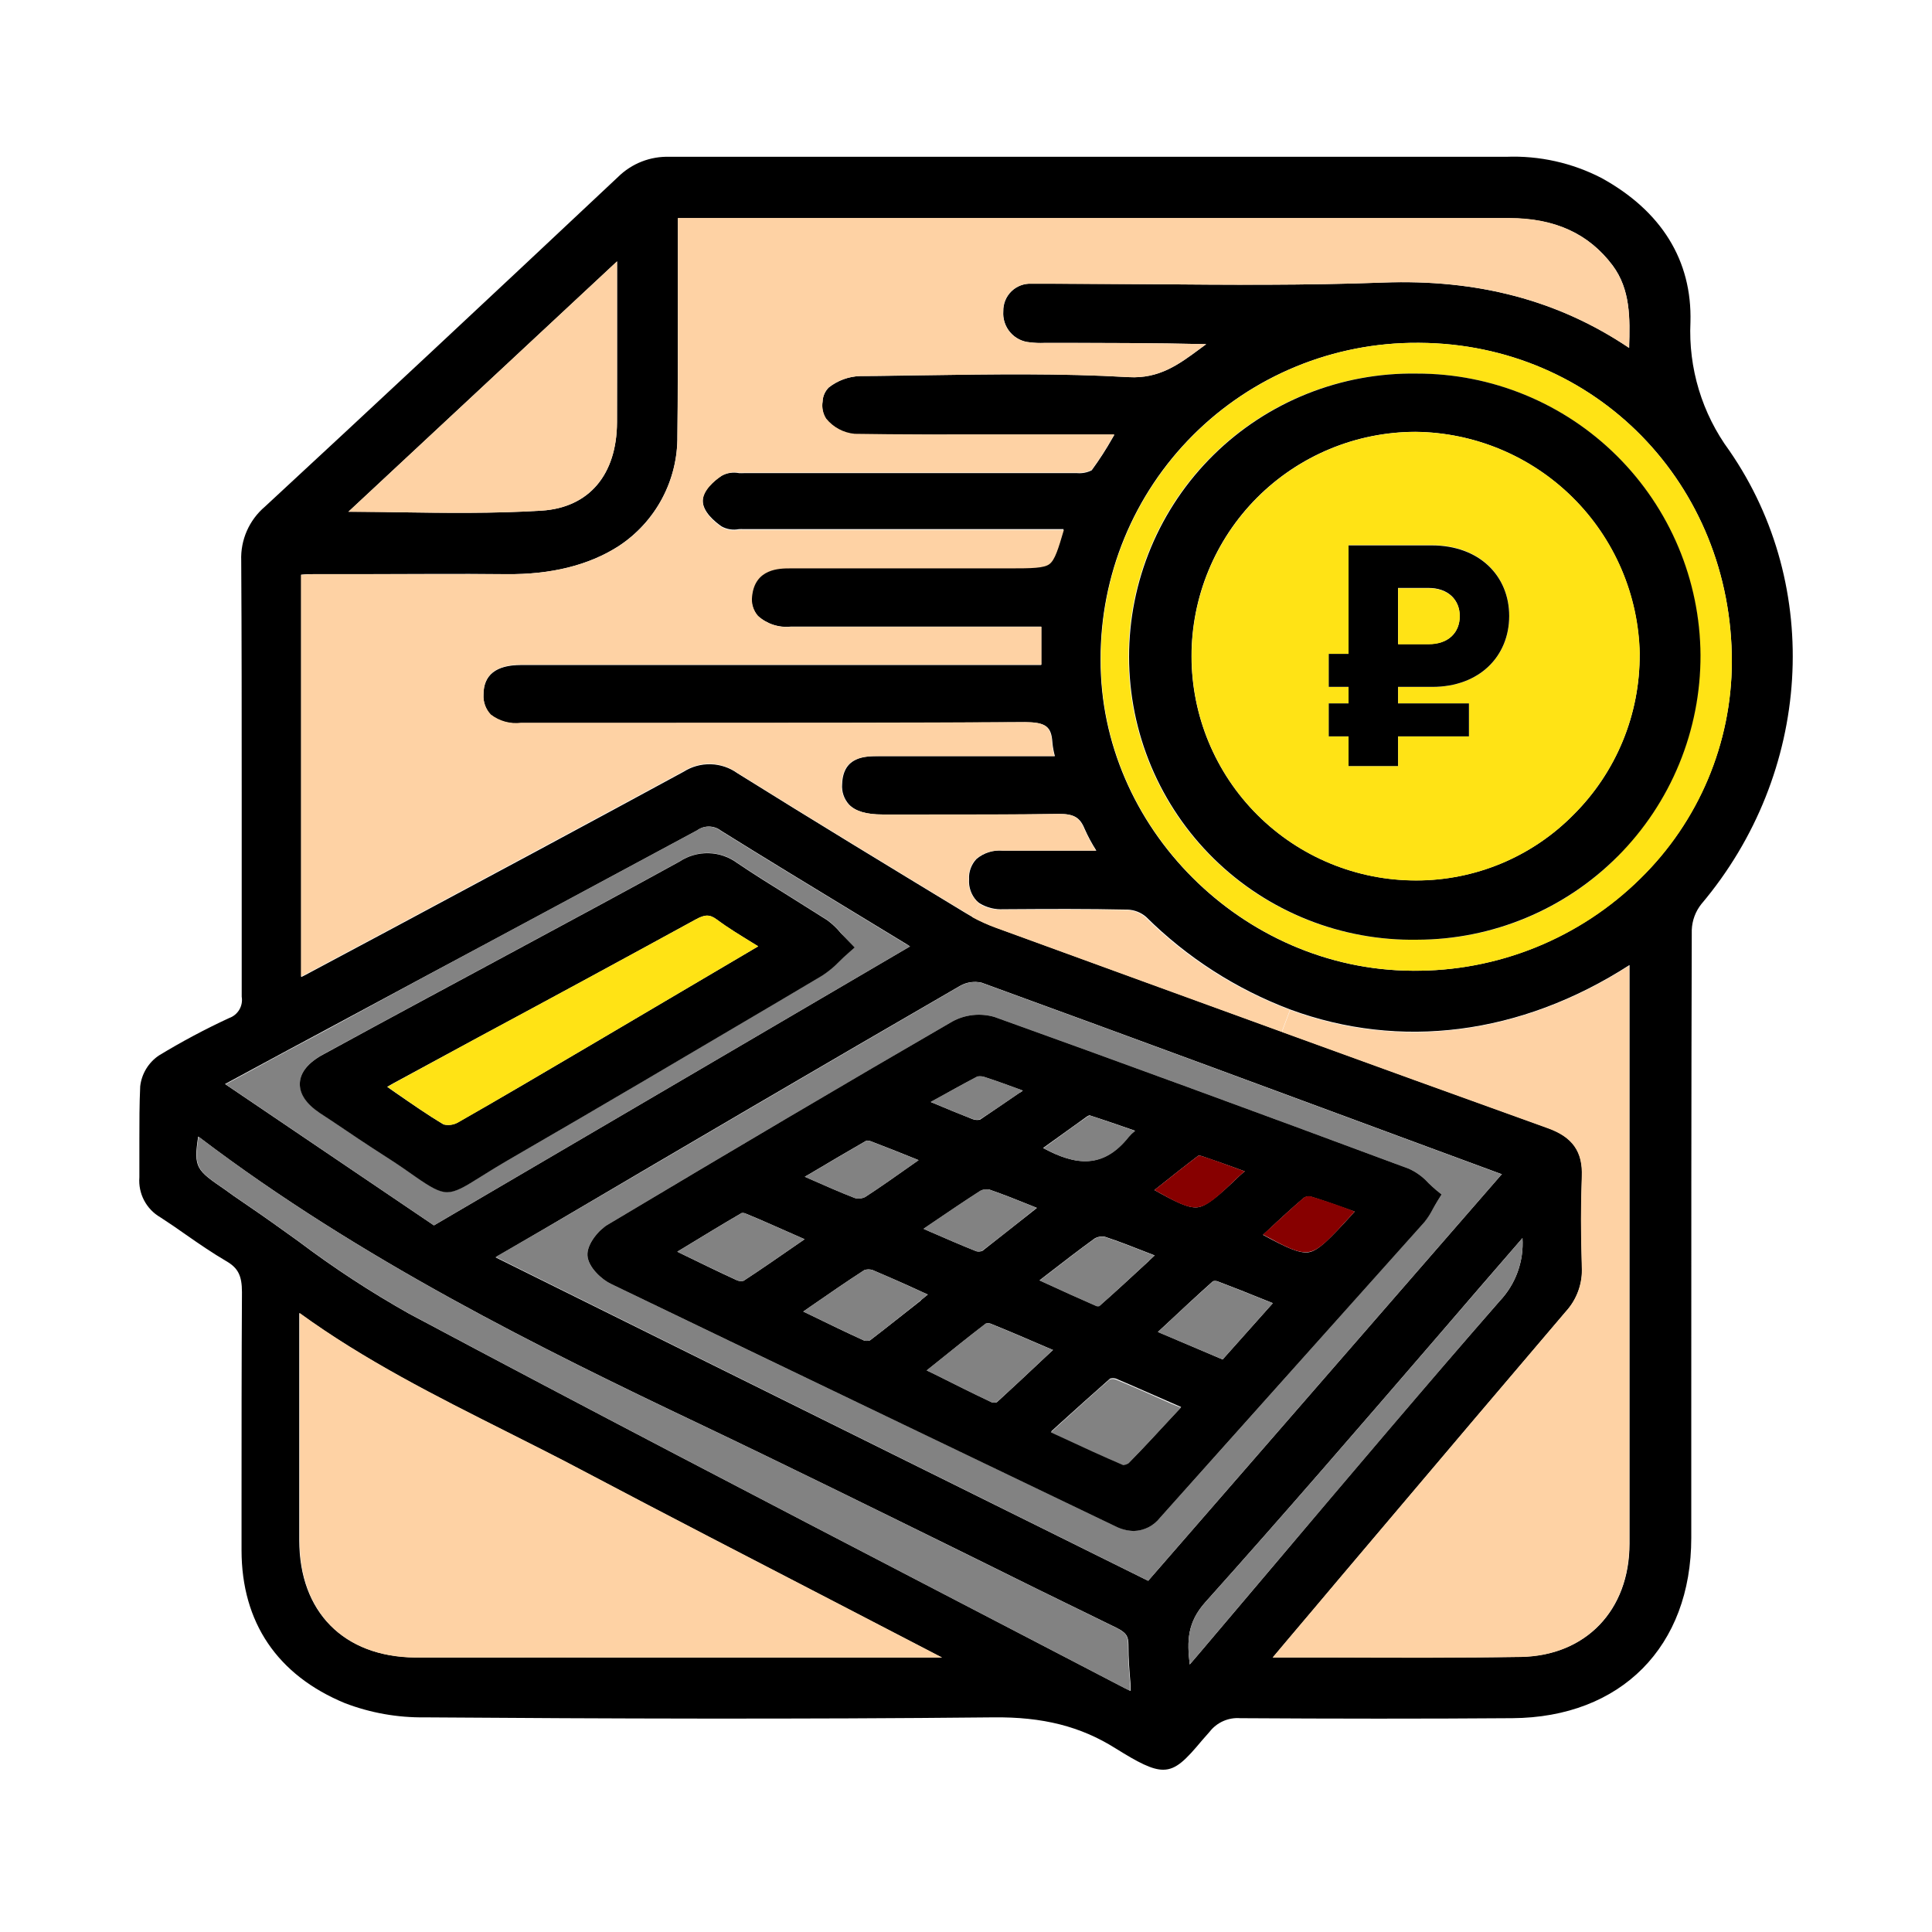 <?xml version="1.0" encoding="UTF-8"?> <svg xmlns="http://www.w3.org/2000/svg" width="222" height="222" viewBox="0 0 222 222" fill="none"> <path d="M198.707 51.77C209.529 67.424 208.183 88.858 195.495 103.886C194.82 104.735 194.435 105.778 194.396 106.862C194.339 125.605 194.339 144.67 194.339 163.11V176.698C194.339 189.206 186.266 197.346 173.777 197.431C163.666 197.507 153.139 197.497 142.507 197.431C141.835 197.379 141.161 197.496 140.545 197.771C139.93 198.046 139.392 198.469 138.982 199.004L138.148 199.951C136.253 202.216 135.163 203.353 133.656 203.353C132.377 203.353 130.814 202.538 128.17 200.889C124.171 198.378 119.841 197.27 114.127 197.336C91.954 197.563 69.591 197.488 48.811 197.336C45.677 197.378 42.565 196.825 39.638 195.706C31.868 192.494 27.765 186.42 27.755 178.148V172.927C27.755 164.92 27.755 156.638 27.803 148.489C27.803 146.593 27.367 145.703 26.002 144.916C24.392 143.969 22.857 142.917 21.378 141.884C20.431 141.211 19.417 140.519 18.422 139.875C17.629 139.415 16.983 138.741 16.557 137.929C16.131 137.118 15.943 136.202 16.015 135.289C16.015 133.849 16.015 132.38 16.015 130.958C16.015 128.95 16.015 126.874 16.11 124.828C16.19 124.12 16.422 123.438 16.79 122.828C17.158 122.218 17.653 121.694 18.242 121.293C20.853 119.706 23.552 118.267 26.325 116.982C26.817 116.81 27.233 116.469 27.499 116.02C27.764 115.571 27.862 115.042 27.774 114.527C27.774 106.738 27.774 98.956 27.774 91.179C27.774 82.405 27.774 73.336 27.718 64.41C27.673 63.24 27.894 62.075 28.365 61.004C28.837 59.932 29.545 58.981 30.437 58.223C42.651 46.918 55.548 34.874 71.031 20.32C71.807 19.557 72.729 18.96 73.742 18.564C74.755 18.169 75.838 17.983 76.925 18.017C89.405 18.017 102.102 18.017 114.373 18.017H138.527C150.037 18.017 161.55 18.017 173.066 18.017C176.867 17.867 180.641 18.707 184.02 20.452C190.909 24.243 194.443 29.928 194.244 37.016C193.998 42.3 195.574 47.508 198.707 51.77ZM199.001 76.103C199.049 55.617 183.3 39.508 163.098 39.394H162.87C158.086 39.372 153.345 40.297 148.92 42.116C144.496 43.935 140.475 46.612 137.09 49.994C133.706 53.375 131.024 57.392 129.2 61.815C127.377 66.238 126.447 70.978 126.464 75.762C126.379 95.045 142.763 111.429 162.245 111.543C167.104 111.597 171.926 110.686 176.431 108.865C180.937 107.043 185.036 104.346 188.493 100.93C191.8 97.693 194.432 93.832 196.236 89.57C198.04 85.308 198.98 80.731 199.001 76.103ZM187.204 39.982C187.308 36.514 187.346 33.254 185.309 30.506C182.561 26.848 178.676 25.076 173.398 25.076H77.892V26.972C77.892 29.265 77.892 31.558 77.892 33.851C77.892 39.176 77.892 44.691 77.835 50.111C77.858 52.616 77.252 55.086 76.071 57.294C74.891 59.503 73.174 61.38 71.079 62.752C67.667 64.95 63.308 66.031 58.173 65.974C52.61 65.907 46.963 65.974 41.486 65.974H36.018C35.544 65.974 35.071 65.974 34.616 66.04V112.272C34.976 112.092 35.308 111.922 35.63 111.742L45.105 106.682C56.078 100.807 67.43 94.723 78.555 88.678C79.484 88.087 80.569 87.788 81.67 87.818C82.771 87.849 83.838 88.207 84.733 88.848C93.432 94.278 102.263 99.641 110.81 104.824C111.133 105.023 111.455 105.203 111.758 105.383C112.63 105.856 113.536 106.265 114.468 106.606L115.51 106.985C125.934 110.775 136.632 114.689 147.33 118.574C157.507 122.279 167.731 125.974 177.87 129.622C180.713 130.646 181.897 132.304 181.784 135.175C181.661 138.331 181.661 141.713 181.784 145.542C181.835 146.478 181.698 147.416 181.383 148.299C181.067 149.183 180.578 149.994 179.945 150.687C172.914 158.931 165.798 167.336 158.909 175.475L153.84 181.464C151.945 183.719 150.049 185.975 148.022 188.353L146.259 190.447H153.764C160.994 190.447 167.826 190.495 174.743 190.381C182.22 190.258 187.242 185.037 187.242 177.38C187.242 155.529 187.242 133.681 187.242 111.836C187.242 111.533 187.242 111.22 187.242 110.889C174.658 118.991 160.804 120.62 148.277 116.006C142.057 113.663 136.402 110.03 131.685 105.345C131.093 104.842 130.349 104.552 129.572 104.521C124.977 104.417 120.296 104.445 115.757 104.474H115.321C114.354 104.534 113.391 104.296 112.563 103.791C112.438 103.704 112.32 103.606 112.213 103.498C111.91 103.167 111.677 102.778 111.529 102.354C111.381 101.931 111.32 101.482 111.35 101.034C111.327 100.606 111.391 100.177 111.54 99.775C111.688 99.372 111.917 99.004 112.213 98.694C113.053 97.993 114.136 97.652 115.226 97.746C116.685 97.746 118.145 97.746 119.604 97.746H125.981C125.464 96.942 125.011 96.1 124.626 95.225C124.086 93.908 123.375 93.51 121.67 93.529C116.543 93.633 111.35 93.615 106.319 93.596H101.467C99.572 93.596 98.321 93.226 97.563 92.449C97.278 92.136 97.06 91.767 96.923 91.366C96.786 90.965 96.733 90.54 96.767 90.118C96.871 86.868 99.487 86.887 101.05 86.887H102.652C108.4 86.887 114.155 86.887 119.917 86.887C120.343 86.887 120.769 86.887 121.215 86.887C121.076 86.381 120.981 85.864 120.93 85.342C120.817 83.447 120.153 83.002 117.766 82.983C103.552 83.096 89.158 83.096 75.238 83.096H59.869C58.633 83.249 57.387 82.908 56.401 82.149C56.108 81.841 55.882 81.475 55.737 81.076C55.592 80.677 55.531 80.251 55.557 79.827C55.557 77.563 56.998 76.416 59.859 76.416H119.642V72H90.864C90.18 72.071 89.49 71.997 88.837 71.783C88.184 71.569 87.583 71.22 87.074 70.759C86.8 70.446 86.596 70.077 86.477 69.678C86.357 69.279 86.325 68.859 86.382 68.447C86.704 65.206 89.556 65.216 90.769 65.225C96.957 65.225 103.144 65.225 109.332 65.225H115.965C118.505 65.225 119.898 65.225 120.551 64.732C121.205 64.24 121.556 63.027 122.21 60.8H85.453C85.273 60.791 85.093 60.791 84.913 60.8C84.231 60.936 83.522 60.825 82.914 60.487C82.108 59.928 80.753 58.791 80.753 57.531C80.753 56.271 82.108 55.19 82.923 54.669C83.533 54.335 84.241 54.227 84.923 54.366C85.103 54.375 85.283 54.375 85.463 54.366H94.209C104.07 54.366 113.928 54.366 123.783 54.366C124.355 54.413 124.928 54.301 125.441 54.044C126.316 52.848 127.12 51.601 127.848 50.31L128.047 49.969H113.966C108.792 49.969 103.448 49.969 98.179 49.903C97.549 49.84 96.936 49.653 96.379 49.352C95.821 49.051 95.328 48.642 94.929 48.15C94.548 47.554 94.403 46.838 94.522 46.141C94.548 45.529 94.805 44.95 95.242 44.521C96.267 43.717 97.521 43.259 98.823 43.213C101.316 43.213 103.808 43.156 106.3 43.118C113.975 43.005 121.925 42.881 129.714 43.336C133.211 43.535 135.476 41.867 137.864 40.096L138.612 39.546C132.605 39.404 126.597 39.404 120.75 39.404H120.021C119.467 39.428 118.912 39.406 118.363 39.337C117.925 39.305 117.499 39.187 117.107 38.989C116.716 38.791 116.368 38.518 116.083 38.185C115.797 37.852 115.581 37.466 115.445 37.049C115.309 36.632 115.257 36.193 115.292 35.756C115.283 35.331 115.361 34.91 115.521 34.517C115.682 34.124 115.922 33.768 116.226 33.472C116.53 33.176 116.892 32.946 117.289 32.796C117.686 32.646 118.109 32.579 118.533 32.6C119.102 32.6 119.67 32.6 120.239 32.6H120.855C124.702 32.6 128.546 32.619 132.387 32.657C141.085 32.733 150.087 32.799 158.919 32.468C169.797 32.069 179.102 34.514 187.204 39.982ZM172.327 149.493C173.237 148.533 173.938 147.395 174.388 146.151C174.838 144.907 175.027 143.583 174.942 142.263C171.651 146.053 168.366 149.859 165.087 153.681C156.436 163.707 147.5 174.073 138.508 184.098C136.423 186.429 136.385 188.552 136.708 191.262L137.788 190.002L147.008 179.114C155.252 169.326 163.78 159.272 172.327 149.493ZM131.932 181.644L172.583 134.9H172.497L164.462 131.934C147.538 125.671 130.046 119.199 112.8 112.917C111.96 112.723 111.077 112.852 110.327 113.277C94.55 122.402 78.545 131.783 63.072 140.898L57.121 144.376L56.95 144.48L131.932 181.644ZM129.923 194.304C129.923 194.095 129.923 193.896 129.923 193.697C129.781 192.086 129.658 190.561 129.667 189.016C129.667 187.993 129.392 187.585 128.255 187.026C122.368 184.165 116.496 181.278 110.64 178.366C100.728 173.495 90.523 168.454 80.422 163.64C62.276 155.017 41.372 144.689 22.989 130.75C22.92 130.694 22.848 130.643 22.771 130.598C22.231 134.209 22.563 134.445 25.898 136.729L26.846 137.411L28.476 138.53C30.428 139.856 32.38 141.259 34.265 142.614C38.322 145.675 42.58 148.461 47.01 150.952C67.194 161.717 87.841 172.453 107.807 182.829C114.964 186.543 122.118 190.264 129.269 193.991L129.923 194.304ZM71.278 190.466H108.233L95.915 184.079C86.439 179.162 76.575 174.083 66.947 168.994C64.048 167.45 61.063 165.952 58.173 164.503C50.147 160.466 41.855 156.306 34.389 150.876V177.011C34.389 185.217 39.496 190.362 47.654 190.447C53.15 190.495 58.732 190.447 64.142 190.447L71.278 190.466ZM49.862 140.804L104.566 108.747L104.111 108.454L98.094 104.796C93.091 101.754 87.907 98.608 82.847 95.453C82.457 95.15 81.979 94.982 81.484 94.975C80.99 94.969 80.507 95.123 80.109 95.415C69.543 101.1 58.76 106.909 48.337 112.471L37.231 118.441C34.389 119.948 31.612 121.464 28.703 123.027L25.86 124.562L49.862 140.804ZM70.908 42.73V30.032L40.036 58.801C41.827 58.801 43.599 58.801 45.361 58.858C51.179 58.943 56.732 59.019 62.219 58.677C67.705 58.336 70.87 54.546 70.898 48.51C70.908 46.586 70.908 44.653 70.908 42.73Z" fill="black"></path> <path d="M163.097 39.394C183.3 39.508 199.048 55.616 199.001 76.103C198.984 80.728 198.05 85.304 196.253 89.565C194.456 93.827 191.831 97.689 188.53 100.929C185.074 104.346 180.975 107.043 176.469 108.864C171.964 110.686 167.142 111.596 162.282 111.542C142.8 111.429 126.417 95.045 126.502 75.762C126.484 70.978 127.414 66.238 129.238 61.815C131.062 57.392 133.744 53.374 137.128 49.993C140.513 46.612 144.533 43.935 148.958 42.116C153.383 40.296 158.124 39.371 162.908 39.394H163.097ZM185.839 98.399C190.393 93.847 193.491 88.045 194.741 81.729C195.991 75.413 195.337 68.868 192.86 62.924C190.384 56.981 186.198 51.907 180.833 48.347C175.468 44.787 169.166 42.901 162.728 42.928C158.41 42.859 154.121 43.649 150.112 45.254C146.103 46.859 142.453 49.246 139.376 52.277C136.299 55.307 133.856 58.92 132.19 62.904C130.524 66.888 129.668 71.164 129.672 75.483C129.675 79.801 130.539 84.076 132.212 88.057C133.885 92.039 136.334 95.647 139.417 98.672C142.499 101.697 146.153 104.078 150.165 105.676C154.177 107.274 158.467 108.057 162.785 107.979C167.079 107.999 171.334 107.162 175.301 105.517C179.268 103.872 182.867 101.452 185.887 98.399H185.839Z" fill="#FFE315"></path> <path d="M195.4 75.269C195.415 79.555 194.585 83.802 192.956 87.767C191.328 91.732 188.934 95.337 185.91 98.375C182.887 101.413 179.294 103.825 175.337 105.473C171.38 107.121 167.138 107.973 162.851 107.979C158.533 108.056 154.243 107.273 150.231 105.675C146.219 104.077 142.565 101.696 139.483 98.671C136.401 95.647 133.952 92.038 132.279 88.057C130.606 84.076 129.742 79.801 129.738 75.483C129.734 71.164 130.591 66.888 132.257 62.904C133.923 58.919 136.366 55.307 139.443 52.276C142.52 49.246 146.169 46.859 150.178 45.254C154.188 43.649 158.476 42.858 162.794 42.928C171.402 42.91 179.665 46.304 185.776 52.365C191.887 58.426 195.348 66.662 195.4 75.269ZM180.827 93.595C183.252 91.177 185.172 88.301 186.473 85.133C187.775 81.965 188.432 78.57 188.407 75.146C188.275 68.376 185.51 61.924 180.7 57.158C175.89 52.393 169.413 49.688 162.643 49.618C155.807 49.629 149.256 52.356 144.43 57.197C139.605 62.039 136.9 68.599 136.911 75.435C136.923 82.27 139.649 88.822 144.491 93.647C149.332 98.473 155.892 101.177 162.728 101.166C166.097 101.17 169.432 100.502 172.54 99.202C175.647 97.903 178.464 95.996 180.827 93.595Z" fill="black"></path> <path d="M188.407 75.145C188.432 78.57 187.775 81.965 186.473 85.132C185.172 88.3 183.252 91.177 180.827 93.594C178.467 95.995 175.654 97.902 172.549 99.203C169.445 100.505 166.113 101.175 162.747 101.175C155.911 101.186 149.351 98.482 144.51 93.656C139.668 88.831 136.942 82.279 136.93 75.444C136.919 68.608 139.624 62.048 144.449 57.206C149.275 52.365 155.826 49.638 162.662 49.627C169.432 49.697 175.909 52.402 180.719 57.167C185.529 61.933 188.294 68.385 188.426 75.155L188.407 75.145ZM164.595 78.935C170.015 78.935 173.426 75.41 173.426 70.786C173.426 66.162 170.015 62.637 164.519 62.637H154.967V75.145H152.693V78.935H154.967V80.831H152.693V84.621H154.967V88.032H160.653V84.621H168.802V80.831H160.653V78.935H164.595Z" fill="#FFE315"></path> <path d="M185.28 30.488C187.346 33.255 187.308 36.514 187.175 39.964C179.026 34.496 169.768 32.051 158.89 32.468C150.059 32.8 141.057 32.734 132.358 32.658C128.511 32.658 124.667 32.639 120.826 32.601H120.21C119.642 32.601 119.073 32.601 118.505 32.601C118.081 32.58 117.657 32.647 117.26 32.797C116.863 32.947 116.501 33.177 116.197 33.473C115.893 33.769 115.653 34.125 115.493 34.518C115.332 34.91 115.254 35.332 115.264 35.756C115.229 36.194 115.281 36.633 115.416 37.05C115.552 37.467 115.769 37.853 116.054 38.186C116.339 38.519 116.688 38.792 117.079 38.99C117.47 39.188 117.897 39.306 118.334 39.338C118.884 39.407 119.439 39.429 119.992 39.405H120.722C126.568 39.405 132.576 39.405 138.584 39.547L137.835 40.096C135.447 41.868 133.183 43.536 129.686 43.337C121.897 42.882 113.947 43.005 106.271 43.119C103.779 43.119 101.287 43.195 98.795 43.214C97.493 43.26 96.239 43.718 95.213 44.522C94.787 44.955 94.54 45.534 94.522 46.142C94.417 46.82 94.562 47.514 94.929 48.094C95.328 48.586 95.821 48.995 96.379 49.296C96.936 49.597 97.548 49.784 98.179 49.847C103.448 49.932 108.792 49.923 113.966 49.913H128.047L127.848 50.254C127.12 51.545 126.316 52.792 125.441 53.988C124.928 54.245 124.354 54.357 123.783 54.31C113.928 54.31 104.07 54.31 94.209 54.31H85.463C85.283 54.319 85.103 54.319 84.923 54.31C84.234 54.188 83.526 54.316 82.923 54.67C82.108 55.229 80.753 56.366 80.753 57.617C80.753 58.868 82.108 60.014 82.914 60.573C83.522 60.911 84.231 61.022 84.913 60.886C85.093 60.877 85.273 60.877 85.453 60.886H122.248C121.594 63.113 121.215 64.345 120.589 64.819C119.964 65.292 118.543 65.311 116.003 65.311H109.37C103.182 65.311 96.995 65.311 90.807 65.311C89.594 65.311 86.742 65.311 86.42 68.533C86.371 68.934 86.407 69.341 86.524 69.728C86.642 70.114 86.838 70.472 87.102 70.779C87.611 71.24 88.212 71.589 88.865 71.803C89.518 72.016 90.209 72.091 90.892 72.02H119.67V76.37H59.859C57.017 76.37 55.557 77.516 55.557 79.781C55.531 80.205 55.592 80.63 55.737 81.029C55.882 81.429 56.108 81.794 56.401 82.102C57.387 82.862 58.633 83.202 59.869 83.05H75.238C89.158 83.05 103.552 83.05 117.709 82.974C120.097 82.974 120.76 83.438 120.874 85.334C120.924 85.856 121.019 86.372 121.158 86.878C120.712 86.878 120.286 86.878 119.86 86.878C114.098 86.878 108.343 86.878 102.595 86.878H100.993C99.43 86.878 96.815 86.878 96.71 90.109C96.676 90.532 96.729 90.957 96.866 91.358C97.003 91.759 97.221 92.127 97.506 92.44C98.264 93.217 99.506 93.587 101.41 93.587H106.262C111.294 93.587 116.486 93.587 121.613 93.521C123.318 93.521 124.029 93.9 124.569 95.217C124.954 96.091 125.407 96.934 125.924 97.737H119.547C118.088 97.737 116.628 97.737 115.169 97.737C114.079 97.644 112.996 97.984 112.156 98.685C111.86 98.996 111.631 99.364 111.483 99.766C111.335 100.169 111.27 100.597 111.294 101.025C111.263 101.473 111.324 101.922 111.472 102.346C111.62 102.769 111.853 103.158 112.156 103.489C112.264 103.597 112.381 103.696 112.506 103.783L111.729 105.327C111.398 105.147 111.076 104.967 110.782 104.768C102.254 99.585 93.403 94.222 84.705 88.792C83.809 88.151 82.743 87.793 81.642 87.762C80.541 87.732 79.456 88.031 78.526 88.622C67.402 94.648 56.05 100.732 45.077 106.626L35.601 111.686C35.279 111.866 34.947 112.036 34.587 112.216V66.041C35.052 66.041 35.535 65.975 35.99 65.975H41.514C46.991 65.975 52.639 65.975 58.201 65.975C63.337 66.031 67.677 64.951 71.107 62.753C73.203 61.376 74.918 59.494 76.096 57.28C77.273 55.066 77.874 52.591 77.844 50.084C77.92 44.664 77.91 39.149 77.901 33.823C77.901 31.53 77.901 29.237 77.901 26.944V25.049H173.417C178.638 25.058 182.532 26.83 185.28 30.488Z" fill="#FED2A4"></path> <path d="M187.213 111.856C187.213 133.707 187.213 155.555 187.213 177.4C187.213 185.056 182.191 190.277 174.715 190.4C167.798 190.514 160.966 190.495 153.736 190.467H146.231L147.993 188.373C150.002 185.994 151.897 183.739 153.811 181.484L158.881 175.495C165.77 167.355 172.886 158.95 179.917 150.707C180.55 150.014 181.039 149.202 181.354 148.319C181.67 147.435 181.806 146.498 181.755 145.561C181.632 141.771 181.632 138.35 181.755 135.195C181.869 132.352 180.704 130.665 177.842 129.642C167.703 125.994 157.479 122.298 147.302 118.593L148.249 116.063C160.776 120.678 174.63 119.048 187.213 110.946C187.204 111.24 187.213 111.524 187.213 111.856Z" fill="#FED2A4"></path> <path d="M174.942 142.263C175.027 143.583 174.838 144.906 174.388 146.15C173.938 147.394 173.237 148.532 172.327 149.493C163.799 159.272 155.271 169.392 147.008 179.114L137.788 190.002L136.708 191.262C136.385 188.552 136.423 186.429 138.508 184.098C147.501 174.073 156.436 163.706 165.087 153.681C168.366 149.872 171.651 146.066 174.942 142.263Z" fill="#828282"></path> <path d="M172.583 134.9L131.932 181.644L56.95 144.433L57.121 144.329L63.072 140.898C78.546 131.83 94.55 122.449 110.327 113.296C111.078 112.871 111.96 112.742 112.8 112.935C130.046 119.218 147.538 125.69 164.462 131.953L172.498 134.919L172.583 134.9ZM165.211 137.951L165.647 137.25L165.002 136.729C164.699 136.473 164.415 136.198 164.13 135.933C163.504 135.236 162.739 134.678 161.885 134.294C143.464 127.443 128.331 121.909 114.279 116.858C112.663 116.383 110.926 116.567 109.446 117.37C97.336 124.401 84.345 132.039 69.828 140.728C68.88 141.315 67.412 142.86 67.506 144.281C67.601 145.703 69.183 147.02 70.216 147.531C81.682 153.072 93.157 158.586 104.642 164.076L128.161 175.371C128.818 175.708 129.544 175.893 130.283 175.911C130.865 175.895 131.435 175.751 131.954 175.489C132.474 175.227 132.929 174.853 133.287 174.395C137.93 169.221 142.551 164.057 147.15 158.902L163.647 140.434C164.013 139.979 164.331 139.487 164.595 138.965C164.794 138.662 164.974 138.33 165.211 137.951Z" fill="#828282"></path> <path d="M173.417 70.779C173.417 75.403 170.005 78.928 164.585 78.928H160.643V80.823H168.792V84.614H160.643V88.025H154.958V84.614H152.684V80.823H154.958V78.928H152.684V75.138H154.958V62.668H164.509C170.015 62.668 173.417 66.193 173.417 70.779ZM167.731 70.779C167.731 68.96 166.442 67.558 164.13 67.558H160.643V74.001H164.13C166.452 74.039 167.731 72.674 167.731 70.779Z" fill="black"></path> <path d="M164.14 67.593C166.452 67.593 167.741 68.995 167.741 70.814C167.741 72.634 166.452 74.036 164.14 74.036H160.653V67.593H164.14Z" fill="#FFE315"></path> <path d="M165.647 137.251L165.211 137.952C164.974 138.331 164.794 138.662 164.623 138.956C164.359 139.477 164.042 139.97 163.676 140.425L147.15 158.903C142.526 164.064 137.905 169.231 133.287 174.405C132.929 174.863 132.474 175.237 131.955 175.499C131.435 175.761 130.865 175.905 130.283 175.921C129.544 175.903 128.819 175.718 128.161 175.381L104.642 164.086C93.157 158.577 81.682 153.059 70.216 147.532C69.146 147.02 67.601 145.637 67.506 144.282C67.412 142.927 68.843 141.316 69.828 140.728C84.373 132.039 97.308 124.401 109.446 117.37C110.926 116.568 112.664 116.384 114.279 116.859C128.331 121.909 143.464 127.443 161.885 134.294C162.739 134.679 163.504 135.237 164.131 135.933C164.415 136.199 164.699 136.474 165.002 136.729L165.647 137.251ZM155.328 139.591L155.659 139.222L155.081 139.013C153.508 138.454 152.03 137.923 150.552 137.478C150.302 137.451 150.05 137.504 149.832 137.63C148.42 138.833 147.074 140.074 145.643 141.42L145.122 141.894C147.728 143.306 149.263 144.054 150.372 143.893C151.48 143.732 152.845 142.311 155.328 139.591ZM140.489 156.212L146.259 149.74L145.454 149.417C143.559 148.64 141.664 147.901 139.873 147.219C139.711 147.176 139.541 147.176 139.38 147.219C137.57 148.83 135.741 150.536 133.808 152.345L133.05 153.047L140.489 156.212ZM143.038 134.597L142.706 134.474C141.01 133.858 139.579 133.337 138.129 132.854C137.989 132.805 137.841 132.786 137.693 132.797C136.149 133.963 134.652 135.156 133.069 136.417L132.652 136.748C135.078 138.103 136.528 138.833 137.58 138.729C138.631 138.625 140.005 137.44 142.46 135.081C142.644 134.91 142.837 134.749 143.038 134.597ZM134.775 162.693L135.722 161.679L134.595 161.186C132.396 160.239 130.312 159.291 128.218 158.41C128.001 158.343 127.77 158.343 127.554 158.41C125.659 160.097 123.688 161.84 121.66 163.688L120.779 164.493L121.897 165.005C124.38 166.161 126.72 167.241 129.108 168.265C129.323 168.24 129.53 168.169 129.715 168.056C131.373 166.389 133.022 164.588 134.775 162.693ZM132.008 144.879L132.681 144.253L131.923 143.959C130.132 143.258 128.578 142.642 126.967 142.112C126.561 142.035 126.141 142.105 125.782 142.311C123.972 143.618 122.2 144.992 120.324 146.442L119.452 147.115L120.03 147.38C122.096 148.328 124.048 149.218 126.01 150.071C126.11 150.09 126.213 150.09 126.313 150.071C128.199 148.423 130.046 146.707 132.008 144.898V144.879ZM130.416 129.926L130.255 129.869C128.502 129.263 126.844 128.685 125.185 128.154C125.089 128.188 124.997 128.233 124.91 128.287C123.338 129.405 121.784 130.542 120.173 131.688L119.86 131.916C123.593 133.934 126.749 134.313 129.677 130.618C129.901 130.371 130.149 130.145 130.416 129.945V129.926ZM120.192 155.87L120.997 155.122L120.173 154.771C117.984 153.824 115.909 152.933 113.814 152.09C113.641 152.039 113.457 152.039 113.284 152.09C111.313 153.596 109.37 155.16 107.305 156.828L106.499 157.472L107.447 157.927C109.692 159.054 111.815 160.116 113.957 161.129C114.149 161.181 114.352 161.181 114.544 161.129C116.363 159.471 118.221 157.718 120.192 155.87ZM118.458 139.345L119.149 138.795L118.638 138.587C116.932 137.895 115.312 137.251 113.691 136.692C113.344 136.622 112.983 136.672 112.668 136.834C110.773 138.056 108.878 139.335 106.888 140.69L106.139 141.202L106.755 141.477C108.65 142.301 110.432 143.078 112.194 143.779C112.424 143.837 112.666 143.82 112.886 143.732C114.667 142.32 116.506 140.899 118.458 139.345ZM117.197 125.558L117.538 125.321L117.33 125.245C115.852 124.705 114.563 124.231 113.274 123.814C112.975 123.689 112.646 123.653 112.327 123.71C110.649 124.572 108.982 125.501 107.219 126.496L106.963 126.638L107.134 126.704C108.745 127.377 110.27 128.012 111.768 128.599C112.037 128.699 112.33 128.719 112.611 128.656C114.061 127.69 115.501 126.685 117.159 125.558H117.197ZM105.826 149.389L106.613 148.754L105.845 148.404C103.95 147.522 102.055 146.698 100.274 145.94C99.966 145.839 99.634 145.839 99.326 145.94C97.27 147.266 95.27 148.65 93.148 150.119L92.305 150.706L93.091 151.085C95.213 152.118 97.232 153.104 99.26 154.023C99.488 154.092 99.732 154.092 99.961 154.023C101.875 152.563 103.789 151.019 105.826 149.427V149.389ZM104.822 133.82L105.552 133.309L105.258 133.186C103.448 132.456 101.79 131.793 100.112 131.158C99.938 131.087 99.751 131.055 99.563 131.063C97.431 132.285 95.27 133.565 92.987 134.92L92.475 135.213L93.015 135.45C94.825 136.246 96.531 137.004 98.227 137.658C98.622 137.764 99.043 137.724 99.411 137.544C101.193 136.388 102.955 135.138 104.822 133.82ZM91.67 142.936L92.456 142.396L91.944 142.169C89.755 141.221 87.718 140.273 85.662 139.44C85.518 139.38 85.36 139.364 85.207 139.392C82.999 140.681 80.791 142.026 78.441 143.457L77.826 143.827L78.574 144.196C80.687 145.229 82.696 146.205 84.705 147.124C84.941 147.213 85.198 147.23 85.444 147.172C87.491 145.836 89.519 144.424 91.67 142.936Z" fill="black"></path> <path d="M155.659 139.221L155.327 139.59C152.845 142.31 151.594 143.684 150.372 143.864C149.149 144.044 147.728 143.276 145.122 141.865L145.643 141.391C147.074 140.074 148.42 138.832 149.832 137.6C150.049 137.475 150.302 137.422 150.552 137.449C152.03 137.894 153.508 138.396 155.081 138.984L155.659 139.221Z" fill="#870000"></path> <path d="M148.221 116.045L147.273 118.575C136.575 114.69 125.924 110.805 115.454 106.986L114.411 106.607C113.479 106.266 112.573 105.857 111.701 105.384L112.478 103.84C113.306 104.344 114.268 104.582 115.236 104.522H115.672C120.21 104.522 124.891 104.465 129.487 104.569C130.264 104.6 131.008 104.891 131.6 105.394C136.326 110.078 141.99 113.708 148.221 116.045Z" fill="#FED2A4"></path> <path d="M146.259 149.74L140.489 156.212L133.05 153.066L133.808 152.365C135.703 150.555 137.599 148.85 139.38 147.239C139.541 147.195 139.711 147.195 139.873 147.239C141.692 147.921 143.521 148.66 145.454 149.437L146.259 149.74Z" fill="#828282"></path> <path d="M142.706 134.474L143.038 134.597C142.837 134.748 142.644 134.909 142.46 135.08C140.005 137.44 138.773 138.624 137.579 138.728C136.386 138.833 135.078 138.103 132.652 136.748L133.069 136.416C134.651 135.156 136.149 133.962 137.693 132.797C137.841 132.785 137.989 132.805 138.129 132.853C139.579 133.318 141.01 133.858 142.706 134.474Z" fill="#870000"></path> <path d="M135.703 161.745L134.756 162.759C133.003 164.654 131.354 166.436 129.677 168.151C129.492 168.263 129.285 168.334 129.07 168.359C126.682 167.336 124.332 166.256 121.859 165.1L120.741 164.588L121.622 163.782C123.65 161.935 125.574 160.191 127.516 158.504C127.732 158.438 127.963 158.438 128.179 158.504C130.274 159.367 132.358 160.295 134.557 161.281L135.703 161.745Z" fill="#828282"></path> <path d="M132.671 144.272L131.998 144.897C130.037 146.707 128.208 148.422 126.313 150.099C126.212 150.119 126.11 150.119 126.009 150.099C124.048 149.246 122.096 148.356 120.03 147.408L119.452 147.143L120.324 146.47C122.219 145.02 123.972 143.627 125.782 142.339C126.14 142.133 126.56 142.063 126.966 142.14C128.577 142.67 130.131 143.286 131.922 143.987L132.671 144.272Z" fill="#828282"></path> <path d="M130.255 129.888L130.416 129.945C130.164 130.154 129.933 130.386 129.724 130.637C126.796 134.333 123.641 133.954 119.907 131.935L120.22 131.708C121.783 130.561 123.337 129.424 124.958 128.306C125.044 128.252 125.136 128.208 125.232 128.173C126.843 128.704 128.502 129.282 130.255 129.888Z" fill="#828282"></path> <path d="M129.876 193.698C129.876 193.897 129.876 194.096 129.876 194.304L129.26 194.001C122.103 190.268 114.948 186.547 107.797 182.839C87.879 172.463 67.232 161.746 47.048 150.962C42.618 148.471 38.361 145.685 34.303 142.624C32.408 141.269 30.466 139.866 28.514 138.54L26.884 137.421L25.936 136.739C22.601 134.456 22.269 134.219 22.809 130.608C22.886 130.653 22.959 130.704 23.027 130.76C41.372 144.689 62.276 155.027 80.422 163.641C90.523 168.445 100.728 173.486 110.593 178.357C116.455 181.256 122.327 184.143 128.208 187.018C129.345 187.577 129.629 187.965 129.62 189.007C129.61 190.561 129.734 192.068 129.876 193.698Z" fill="#828282"></path> <path d="M120.997 155.112L120.191 155.861C118.22 157.709 116.401 159.462 114.506 161.13C114.313 161.181 114.111 161.181 113.918 161.13C111.777 160.116 109.654 159.054 107.408 157.927L106.461 157.472L107.266 156.828C109.332 155.169 111.274 153.606 113.245 152.09C113.419 152.039 113.603 152.039 113.776 152.09C115.87 152.933 117.945 153.824 120.134 154.771L120.997 155.112Z" fill="#828282"></path> <path d="M119.111 138.795L118.419 139.345C116.524 140.88 114.695 142.32 112.848 143.723C112.628 143.811 112.386 143.827 112.156 143.77C110.393 143.069 108.612 142.292 106.717 141.467L106.101 141.193L106.85 140.681C108.849 139.326 110.725 138.047 112.63 136.824C112.945 136.662 113.306 136.612 113.653 136.682C115.273 137.251 116.894 137.895 118.599 138.577L119.111 138.795Z" fill="#828282"></path> <path d="M117.51 125.321L117.169 125.558C115.51 126.704 114.07 127.69 112.582 128.628C112.302 128.69 112.009 128.671 111.739 128.571C110.242 128.012 108.716 127.377 107.106 126.676L106.935 126.61L107.191 126.467C108.953 125.52 110.621 124.572 112.298 123.682C112.618 123.625 112.947 123.661 113.246 123.786C114.534 124.203 115.823 124.677 117.301 125.217L117.51 125.321Z" fill="#828282"></path> <path d="M108.261 190.466H64.19C58.779 190.466 53.198 190.466 47.702 190.466C39.505 190.38 34.436 185.235 34.436 177.029V150.876C41.903 156.306 50.194 160.465 58.22 164.502C61.063 165.952 64.095 167.449 66.995 168.994C76.622 174.082 86.458 179.161 95.962 184.079L108.261 190.466Z" fill="#FED2A4"></path> <path d="M106.613 148.754L105.826 149.389C103.789 151.019 101.875 152.563 99.951 154.023C99.723 154.092 99.479 154.092 99.25 154.023C97.222 153.075 95.204 152.127 93.081 151.085L92.295 150.706L93.138 150.118C95.261 148.65 97.26 147.276 99.317 145.94C99.624 145.839 99.956 145.839 100.264 145.94C102.083 146.698 103.903 147.522 105.836 148.403L106.613 148.754Z" fill="#828282"></path> <path d="M105.551 133.318L104.822 133.83C102.926 135.147 101.192 136.398 99.411 137.554C99.043 137.734 98.622 137.774 98.226 137.668C96.53 137.014 94.825 136.256 93.015 135.46L92.475 135.223L92.986 134.929C95.27 133.574 97.43 132.295 99.562 131.072C99.75 131.064 99.938 131.097 100.112 131.167C101.789 131.802 103.448 132.465 105.257 133.195L105.551 133.318Z" fill="#828282"></path> <path d="M104.566 108.748L49.862 140.805L25.927 124.592L28.769 123.057C31.612 121.493 34.455 119.977 37.297 118.47L48.337 112.472C58.76 106.882 69.515 101.101 80.081 95.416C80.481 95.127 80.965 94.976 81.459 94.986C81.953 94.996 82.431 95.167 82.819 95.473C87.879 98.628 93.062 101.774 98.066 104.816L104.083 108.474L104.566 108.748ZM98.217 108.871L97.516 108.151C97.175 107.81 96.891 107.498 96.635 107.204C96.171 106.629 95.632 106.119 95.033 105.688C93.536 104.74 92.029 103.792 90.513 102.845C88.618 101.66 86.628 100.429 84.733 99.149C83.78 98.442 82.632 98.045 81.445 98.013C80.258 97.981 79.09 98.314 78.1 98.969C71.884 102.39 65.526 105.811 59.386 109.118L52.032 113.079L48.953 114.737C44.998 116.872 41.05 119.014 37.108 121.162C35.412 122.109 34.521 123.189 34.464 124.421C34.407 125.653 35.175 126.8 36.739 127.851L38.179 128.799C40.169 130.145 42.234 131.537 44.3 132.855C45.75 133.802 46.83 134.541 47.692 135.148C49.436 136.361 50.403 136.967 51.388 136.967C52.373 136.967 53.283 136.408 55.027 135.328C55.889 134.788 56.922 134.115 58.372 133.29C68.795 127.302 79.218 121.076 89.424 115.069L94.474 112.074C95.194 111.608 95.858 111.061 96.455 110.444C96.767 110.151 97.099 109.838 97.469 109.497L98.217 108.871Z" fill="#828282"></path> <path d="M97.516 108.15L98.217 108.871L97.459 109.534C97.09 109.856 96.758 110.169 96.445 110.481C95.849 111.098 95.185 111.645 94.465 112.111L89.414 115.106C79.256 121.094 68.757 127.32 58.362 133.318C56.941 134.142 55.88 134.815 55.017 135.355C53.302 136.435 52.326 136.995 51.379 136.995C50.431 136.995 49.427 136.388 47.683 135.175C46.821 134.569 45.741 133.811 44.291 132.882C42.225 131.565 40.159 130.172 38.169 128.826L36.729 127.879C35.166 126.827 34.398 125.671 34.455 124.449C34.512 123.226 35.403 122.118 37.099 121.189C41.041 119.035 44.989 116.893 48.943 114.764L52.023 113.106L59.376 109.145C65.516 105.838 71.875 102.418 78.091 98.997C79.081 98.342 80.249 98.008 81.436 98.04C82.622 98.072 83.77 98.469 84.724 99.177C86.619 100.456 88.59 101.688 90.504 102.872C92.02 103.82 93.527 104.768 95.024 105.715C95.623 106.147 96.162 106.656 96.625 107.231C96.891 107.497 97.175 107.809 97.516 108.15ZM67.497 120.308L87.121 108.738L86.458 108.33C85.018 107.44 83.615 106.606 82.364 105.658C81.549 105.061 81.019 105.061 79.929 105.658C71.628 110.2 63.309 114.711 54.97 119.19L45.257 124.449L44.49 124.885L45.437 125.548C47.333 126.855 49.114 128.097 50.962 129.205C51.499 129.335 52.065 129.264 52.554 129.006C57.585 126.154 62.626 123.179 67.497 120.308Z" fill="black"></path> <path d="M92.456 142.395L91.669 142.935C89.519 144.423 87.491 145.835 85.444 147.171C85.198 147.229 84.941 147.213 84.705 147.124C82.696 146.176 80.687 145.229 78.574 144.196L77.825 143.826L78.441 143.457C80.791 142.026 82.999 140.68 85.207 139.392C85.36 139.363 85.518 139.38 85.662 139.439C87.718 140.301 89.755 141.201 91.944 142.168L92.456 142.395Z" fill="#828282"></path> <path d="M87.121 108.738L67.497 120.308C62.626 123.151 57.585 126.155 52.591 129.007C52.103 129.264 51.537 129.335 50.999 129.206C49.104 128.097 47.361 126.856 45.475 125.548L44.528 124.885L45.295 124.449L54.97 119.19C63.309 114.711 71.628 110.201 79.929 105.659C81.019 105.062 81.549 105.062 82.364 105.659C83.653 106.606 85.017 107.44 86.458 108.331L87.121 108.738Z" fill="#FFE315"></path> <path d="M70.898 30.032V42.73C70.898 44.625 70.898 46.586 70.898 48.51C70.898 54.546 67.629 58.346 62.219 58.677C56.808 59.009 51.179 58.943 45.361 58.857C43.599 58.857 41.827 58.81 40.036 58.801L70.898 30.032Z" fill="#FED2A4"></path> </svg> 